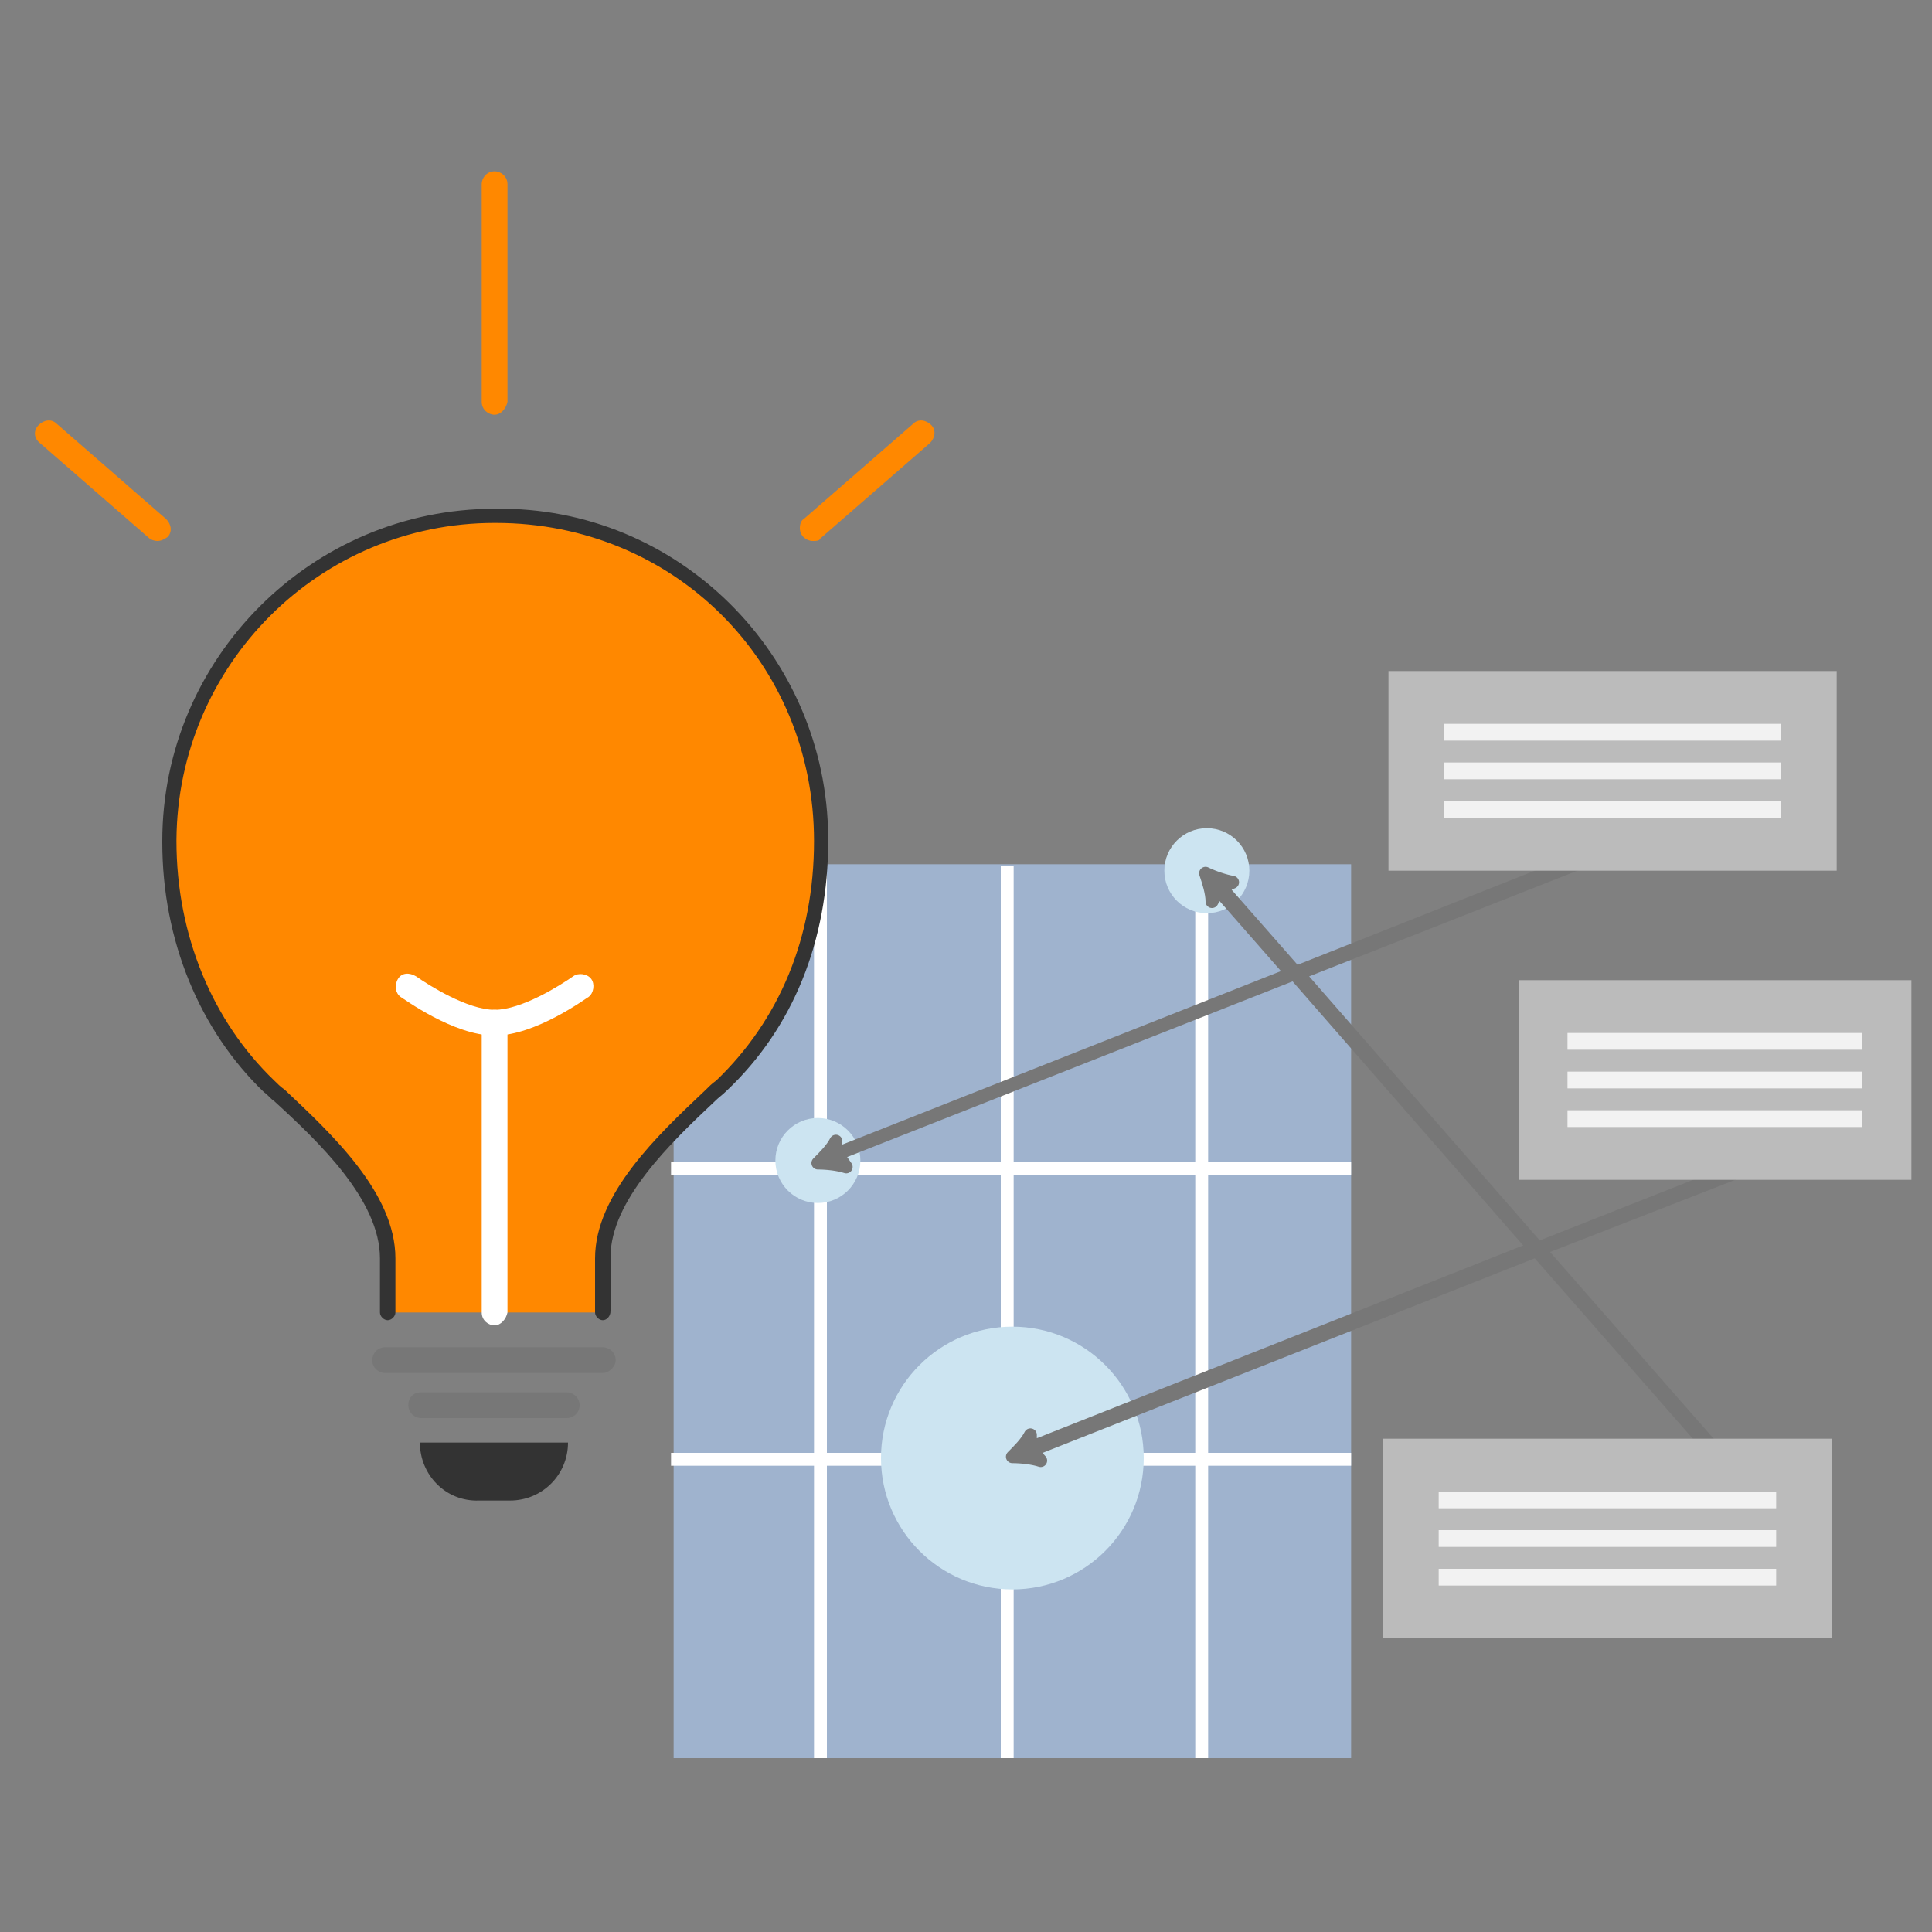 <?xml version="1.0" encoding="utf-8"?>
<!-- Generator: Adobe Illustrator 24.0.3, SVG Export Plug-In . SVG Version: 6.00 Build 0)  -->
<svg version="1.1" id="a3815788-1a63-4a68-abdc-ab14dc0a3417"
	 xmlns="http://www.w3.org/2000/svg" xmlns:xlink="http://www.w3.org/1999/xlink" x="0px" y="0px" viewBox="0 0 150 150"
	 style="enable-background:new 0 0 150 150;" xml:space="preserve">
<rect x="0" y="0" width="150" height="150" fill="#808080" stroke="none"/>
<style type="text/css">
	.st0{fill:#9FB3CE;}
	.st1{fill:none;stroke:#FFFFFF;stroke-miterlimit:10;}
	.st2{fill:#333333;}
	.st3{fill:#FF8800;}
	.st4{fill:#777777;}
	.st5{fill:#FFFFFF;}
	.st6{fill:#333333;stroke:#FFFFFF;stroke-miterlimit:10;}
	.st7{fill:#CCE4F1;}
	.st8{fill:#777777;stroke:#777777;stroke-linecap:round;stroke-linejoin:round;stroke-miterlimit:10;}
	.st9{fill:#BBBBBB;}
	.st10{fill:#F2F2F2;}
</style>
<title>strato-Illu-</title>
<rect x="52.3" y="67.1" class="st0" width="52.6" height="69.4"/>
<rect x="52.5" y="67.3" class="st0" width="52.1" height="68.9"/>
<line class="st1" x1="78.2" y1="67.2" x2="78.2" y2="136.5"/>
<line class="st1" x1="63.7" y1="67.2" x2="63.7" y2="136.5"/>
<line class="st1" x1="93.3" y1="67.2" x2="93.3" y2="136.5"/>
<g>
	<path class="st2" d="M32.6,112h11.5l0,0l0,0c0,2.5-2,4.5-4.5,4.5l0,0h-2.4C34.6,116.6,32.6,114.5,32.6,112L32.6,112L32.6,112
		L32.6,112z"/>
	<g>
		<path class="st3" d="M46.8,101.9v-4.2c0-5.1,5.5-9.9,9.1-13.4c5.1-4.8,7.7-11.4,7.7-19c0-14-11.3-25.3-25.3-25.3
			C24.4,40,13.1,51.2,13,65.2c0,0,0,0.1,0,0.1c0,7.4,2.8,14.3,7.7,19c3.6,3.4,9.1,8.2,9.1,13.4v4.2"/>
		<path class="st2" d="M46.8,102.5c-0.3,0-0.6-0.3-0.6-0.6c0,0,0,0,0,0v-4.2c0-5,4.9-9.6,8.5-13c0.3-0.3,0.6-0.6,0.9-0.8
			c4.9-4.7,7.6-11.1,7.6-18.6c0-13.9-10.9-24.7-24.7-24.7c0,0,0,0-0.1,0c-13.6,0-24.6,11-24.7,24.6v0.1c0,7.3,2.8,14,7.6,18.6
			c0.2,0.2,0.5,0.5,0.8,0.7c3.6,3.4,8.6,8,8.6,13.1v4.2c0,0.3-0.3,0.6-0.6,0.6c-0.3,0-0.6-0.3-0.6-0.6l0,0v-4.2
			c0-4.5-4.7-9-8.2-12.2c-0.3-0.2-0.5-0.5-0.8-0.7c-5-4.8-7.9-11.8-7.9-19.4v-0.1c0-14.2,11.6-25.8,25.8-25.8c0,0,0,0,0.1,0
			C52.6,39.3,64.2,50.8,64.3,65c0,0.1,0,0.2,0,0.3c0,7.7-2.7,14.5-7.9,19.4c-0.3,0.3-0.6,0.5-0.9,0.8c-3.4,3.2-8.1,7.7-8.1,12.1v4.2
			C47.4,102.2,47.1,102.5,46.8,102.5C46.8,102.5,46.8,102.5,46.8,102.5z"/>
		<path class="st4" d="M44,110.1H32.7c-0.5,0-1-0.4-1-1s0.4-1,1-1H44c0.5,0,1,0.4,1,1S44.5,110.1,44,110.1z"/>
		<path class="st3" d="M12.2,42c-0.2,0-0.5-0.1-0.6-0.2l-8.5-7.4C2.6,34,2.6,33.4,3,33c0.4-0.4,1-0.5,1.4-0.1c0,0,0,0,0,0l8.5,7.4
			c0.4,0.4,0.5,1,0.1,1.4C12.7,41.9,12.5,42,12.2,42L12.2,42z"/>
		<path class="st3" d="M63.1,42c-0.5,0-1-0.4-1-1c0-0.3,0.1-0.6,0.3-0.7l8.5-7.4c0.4-0.4,1-0.3,1.4,0.1c0.4,0.4,0.3,1-0.1,1.4
			l-8.5,7.4C63.6,42,63.4,42,63.1,42z"/>
		<path class="st4" d="M46.8,106.6H29.9c-0.5,0-1-0.4-1-1c0-0.5,0.4-1,1-1h16.9c0.5,0,1,0.4,1,1C47.8,106.1,47.3,106.6,46.8,106.6z"
			/>
		<path class="st5" d="M38.4,102.9c-0.5,0-1-0.4-1-1c0,0,0,0,0,0V79.4c0-0.5,0.4-1,1-1c0.5,0,1,0.4,1,1v22.5
			C39.3,102.4,38.9,102.9,38.4,102.9C38.4,102.9,38.4,102.9,38.4,102.9z"/>
		<path class="st5" d="M38.4,80.4c-3.2,0-7.1-2.9-7.3-3c-0.4-0.3-0.5-0.9-0.2-1.4s0.9-0.5,1.4-0.2l0,0c1,0.7,4,2.6,6.1,2.6
			s5.1-1.9,6.1-2.6c0.4-0.3,1.1-0.2,1.4,0.2c0.3,0.4,0.2,1.1-0.2,1.4C45.5,77.5,41.6,80.4,38.4,80.4z"/>
		<path class="st3" d="M38.4,32.2c-0.5,0-1-0.4-1-1V14.3c0-0.5,0.4-1,1-1c0.5,0,1,0.4,1,1v16.9C39.3,31.7,38.9,32.2,38.4,32.2z"/>
	</g>
</g>
<path class="st6" d="M52.1,90.7c0.5,0,52.8,0,52.8,0"/>
<path class="st6" d="M52.1,113.3c0.5,0,52.8,0,52.8,0"/>
<circle class="st7" cx="63.5" cy="90.1" r="3.3"/>
<circle class="st7" cx="93.7" cy="67.6" r="3.3"/>
<circle class="st7" cx="78.6" cy="113.2" r="10.2"/>
<path class="st8" d="M139,89.4l-0.1-0.2l-19.5,7.7l-18.6-21.3l23.1-9.1l-0.1-0.2l-23.2,9.2l-5.8-6.6l0.9-0.4
	c-0.6-0.1-1.5-0.4-2.1-0.7c0.2,0.6,0.5,1.5,0.5,2.2l0.5-0.9l5.7,6.5l-35.4,14l0-1c-0.3,0.6-0.9,1.2-1.4,1.7c0.7,0,1.6,0.1,2.2,0.3
	L65,89.6l35.5-14l18.6,21.3L80,112.4l0-1c-0.3,0.6-0.9,1.2-1.4,1.7c0.7,0,1.6,0.1,2.2,0.3l-0.7-0.8l39.2-15.5l17,19.4l0.2-0.1
	L119.5,97L139,89.4z"/>
<g>
	<rect x="107.8" y="52.1" class="st9" width="34.8" height="15.5"/>
	<rect x="112.1" y="56.2" class="st10" width="26.2" height="1.3"/>
	<rect x="112.1" y="59.2" class="st10" width="26.2" height="1.3"/>
	<rect x="112.1" y="62.2" class="st10" width="26.2" height="1.3"/>
</g>
<g>
	<rect x="117.9" y="76.1" class="st9" width="30.5" height="15.5"/>
	<rect x="121.7" y="80.2" class="st10" width="22.9" height="1.3"/>
	<rect x="121.7" y="83.2" class="st10" width="22.9" height="1.3"/>
	<rect x="121.7" y="86.2" class="st10" width="22.9" height="1.3"/>
</g>
<g>
	<rect x="107.4" y="111.7" class="st9" width="34.8" height="15.5"/>
	<rect x="111.7" y="115.8" class="st10" width="26.2" height="1.3"/>
	<rect x="111.7" y="118.8" class="st10" width="26.2" height="1.3"/>
	<rect x="111.7" y="121.8" class="st10" width="26.2" height="1.3"/>
</g>
</svg>
